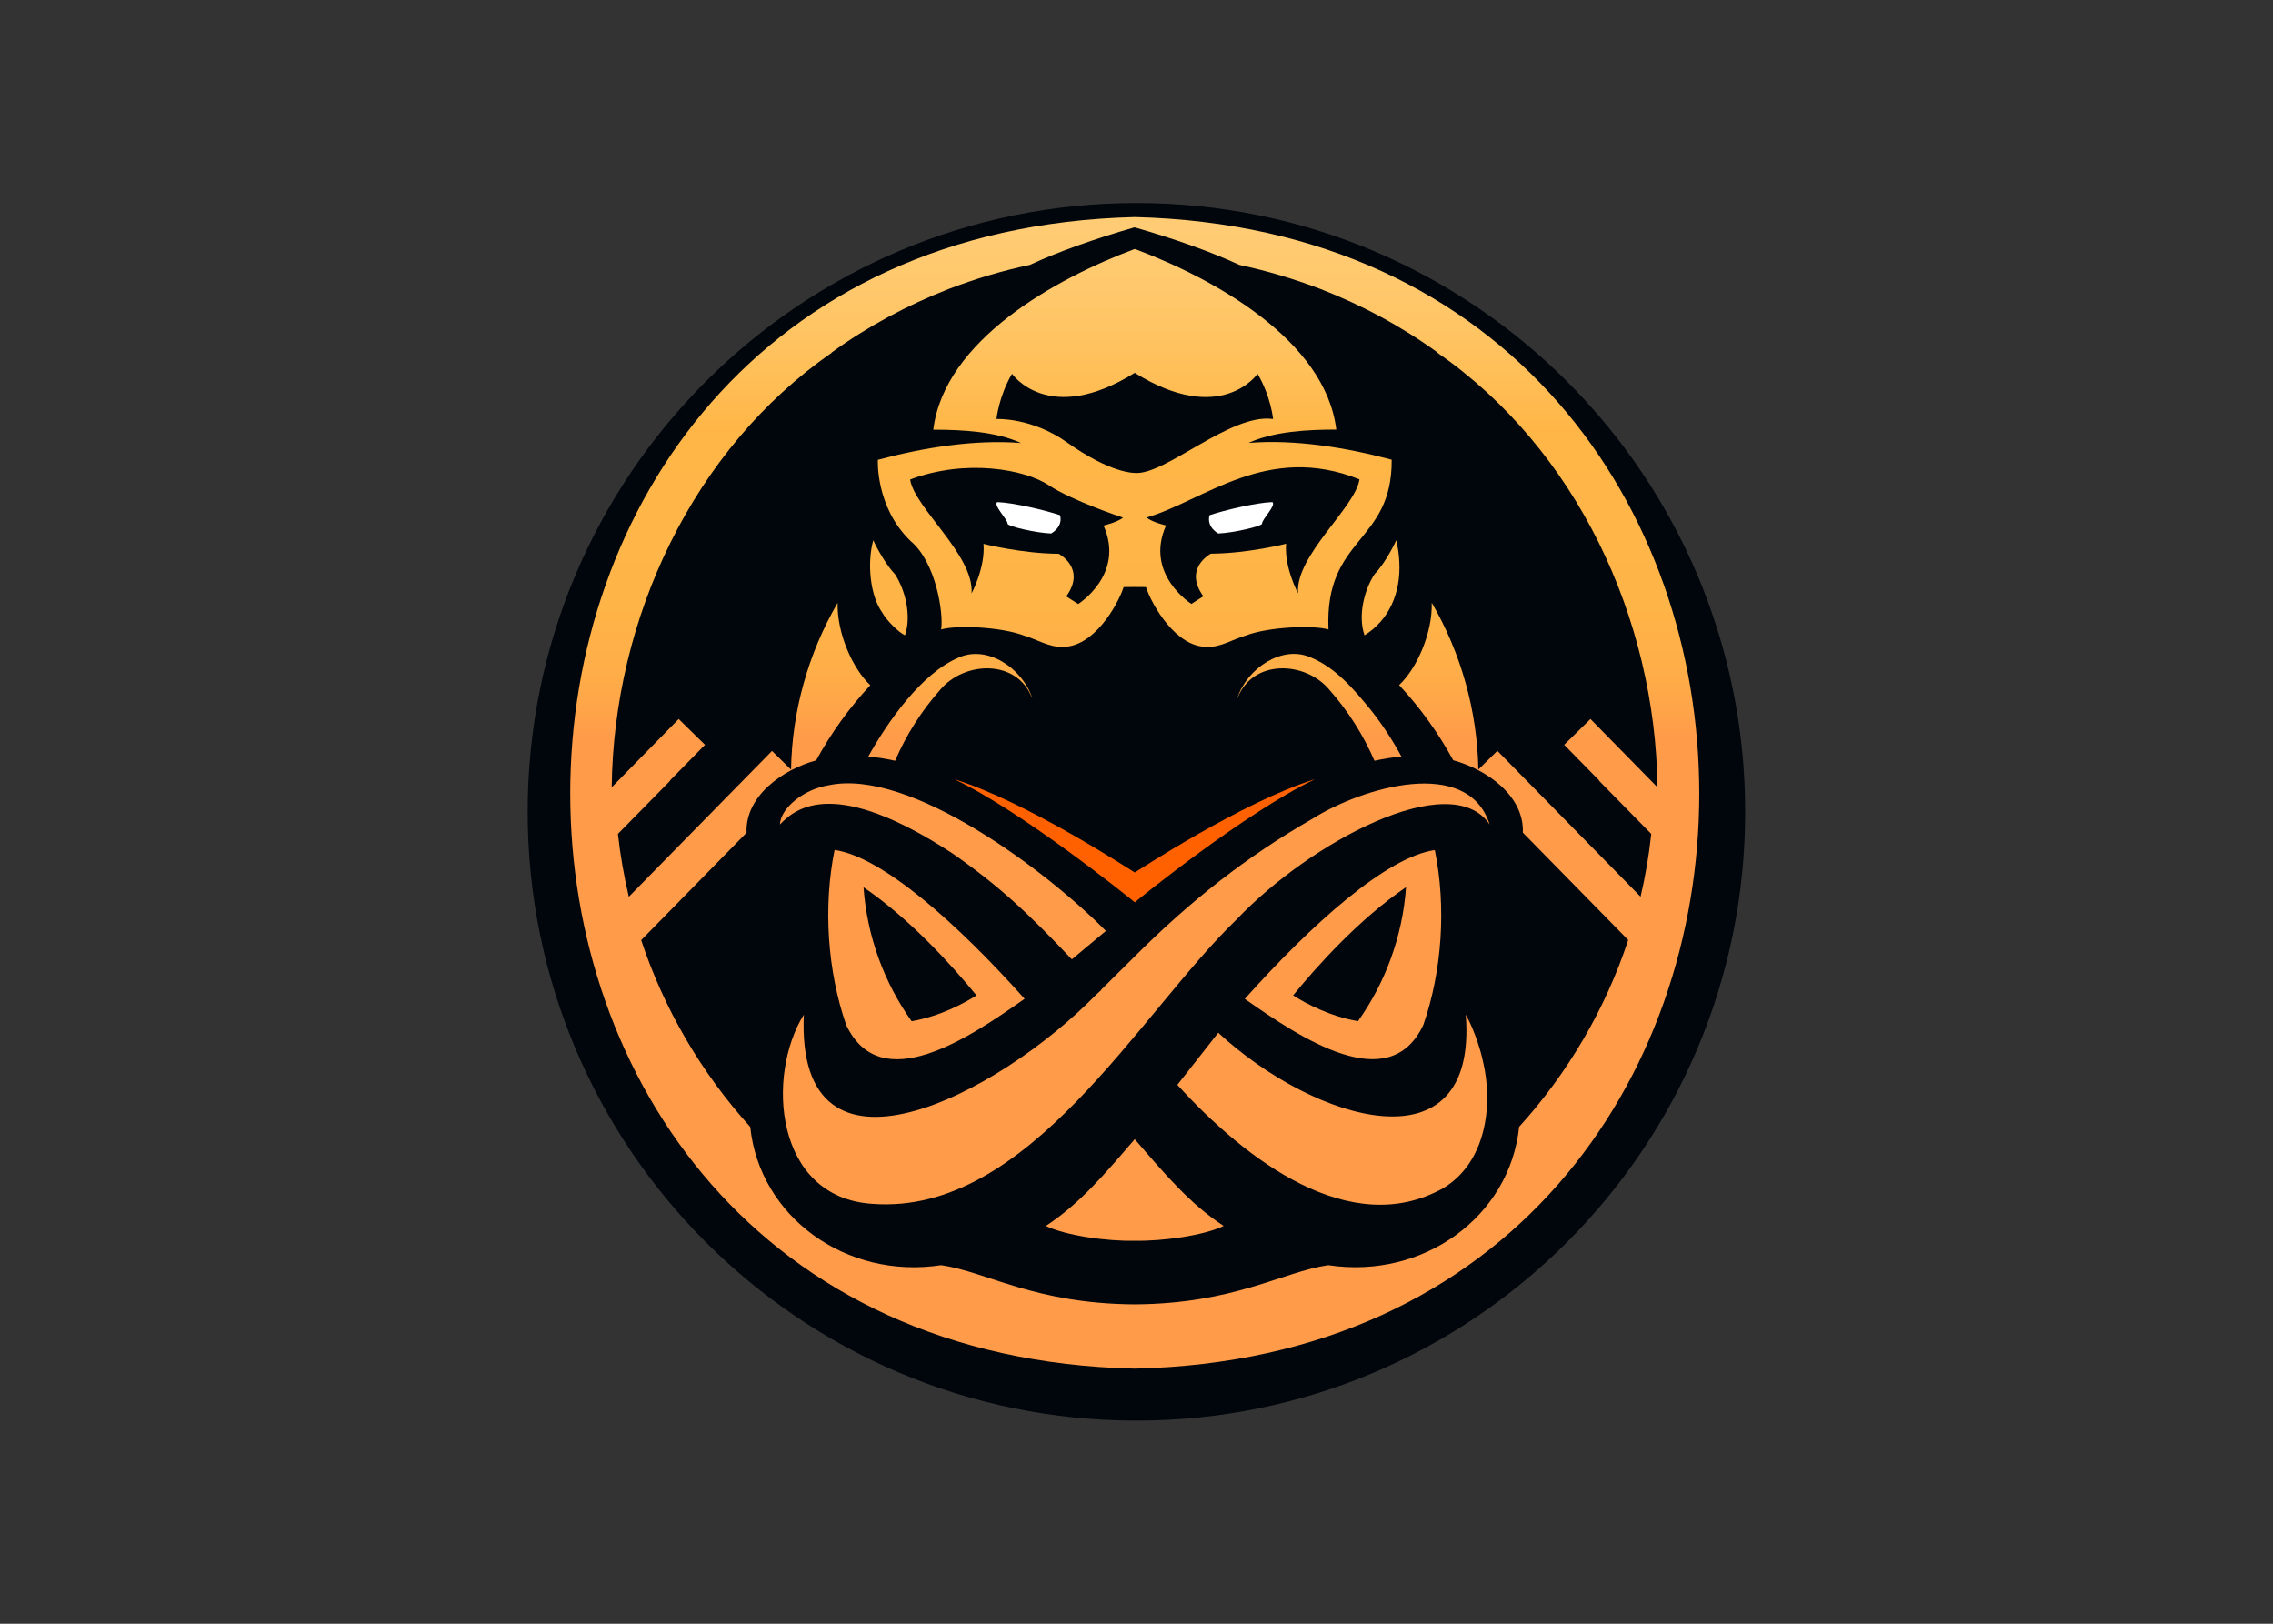 <svg clip-rule="evenodd" fill-rule="evenodd" stroke-linejoin="round" stroke-miterlimit="2" viewBox="0 0 560 400" xmlns="http://www.w3.org/2000/svg" xmlns:xlink="http://www.w3.org/1999/xlink"><rect x="0" y="0" width="560" height="400" fill="#333333" stroke="none"/><linearGradient id="a"><stop offset="0" stop-color="#ffce78"/><stop offset=".15" stop-color="#ffcc75"/><stop offset=".29" stop-color="#ffc76a"/><stop offset=".41" stop-color="#ffbf58"/><stop offset=".5" stop-color="#ffb647"/><stop offset=".79" stop-color="#ffb447"/><stop offset=".9" stop-color="#ffad48"/><stop offset=".97" stop-color="#ffa249"/><stop offset="1" stop-color="#ff9b49"/></linearGradient><linearGradient id="b" gradientTransform="matrix(0 99.594 -99.594 0 138.717 -12.909)" gradientUnits="userSpaceOnUse" x1="0" x2="1" xlink:href="#a" y1="0" y2="0"/><linearGradient id="c" gradientTransform="matrix(0 99.594 -99.594 0 68.711 -12.909)" gradientUnits="userSpaceOnUse" x1="0" x2="1" xlink:href="#a" y1="0" y2="0"/><linearGradient id="d" gradientTransform="matrix(0 99.594 -99.594 0 64.858 -12.909)" gradientUnits="userSpaceOnUse" x1="0" x2="1" xlink:href="#a" y1="0" y2="0"/><linearGradient id="e" gradientTransform="matrix(0 99.594 -99.594 0 58.749 -12.909)" gradientUnits="userSpaceOnUse" x1="0" x2="1" xlink:href="#a" y1="0" y2="0"/><linearGradient id="f" gradientTransform="matrix(0 99.594 -99.594 0 98.727 -12.909)" gradientUnits="userSpaceOnUse" x1="0" x2="1" xlink:href="#a" y1="0" y2="0"/><linearGradient id="g" gradientTransform="matrix(0 99.594 -99.594 0 98.733 -12.909)" gradientUnits="userSpaceOnUse" x1="0" x2="1" xlink:href="#a" y1="0" y2="0"/><linearGradient id="h" gradientTransform="matrix(0 99.594 -99.594 0 128.748 -12.909)" gradientUnits="userSpaceOnUse" x1="0" x2="1" xlink:href="#a" y1="0" y2="0"/><linearGradient id="i" gradientTransform="matrix(0 99.594 -99.594 0 132.601 -12.909)" gradientUnits="userSpaceOnUse" x1="0" x2="1" xlink:href="#a" y1="0" y2="0"/><linearGradient id="j" gradientTransform="matrix(0 99.595 -99.595 0 98.729 -12.91)" gradientUnits="userSpaceOnUse" x1="0" x2="1" xlink:href="#a" y1="0" y2="0"/><linearGradient id="k" gradientTransform="matrix(0 99.594 -99.594 0 67.523 -12.909)" gradientUnits="userSpaceOnUse" x1="0" x2="1" xlink:href="#a" y1="0" y2="0"/><linearGradient id="l" gradientTransform="matrix(0 99.594 -99.594 0 98.975 -12.909)" gradientUnits="userSpaceOnUse" x1="0" x2="1" xlink:href="#a" y1="0" y2="0"/><linearGradient id="m" gradientTransform="matrix(0 99.594 -99.594 0 130.848 -12.909)" gradientUnits="userSpaceOnUse" x1="0" x2="1" xlink:href="#a" y1="0" y2="0"/><g fill-rule="nonzero" transform="matrix(1.515 0 0 1.515 130 50)"><path d="m99 198c54.676 0 99-44.324 99-99s-44.324-99-99-99-99 44.324-99 99 44.324 99 99 99z" fill="#00060c"/><path d="m141.247 54.846c-.67 1.512-2.217 4.194-3.541 5.534-1.65 2.527-2.732 6.738-1.615 9.917 3.901-2.423 5.947-6.789 5.654-11.997-.051-1.168-.223-2.268-.498-3.454z" fill="url(#b)"/><path d="m59.76 90.698c1.805-4.211 4.297-8.13 7.339-11.55 3.919-4.675 12.461-5.019 14.919 1.324 0-.018 0-.018.017-.052-1.633-4.812-7.322-8.594-11.945-6.497-6.033 2.527-11.567 10.467-14.696 16.088.447.034.911.086 1.358.154 1.014.121 1.994.31 3.008.533z" fill="url(#c)"/><path d="m51.803 133.668c5.585 11.79 19.903 2.165 29.012-4.263-10.931-12.237-23.117-23.083-30.903-24.2-1.874 9.23-1.152 19.714 1.891 28.463zm21.192-4.813c-2.149 1.358-5.999 3.403-10.554 4.194-4.434-6.239-7.235-13.699-7.82-21.777 7.631 5.191 14.472 12.822 18.374 17.583z" fill="url(#d)"/><path d="m61.359 70.297c1.1-3.179.035-7.39-1.615-9.917-1.307-1.34-2.871-4.039-3.541-5.534-1.048 3.781-.481 9.075 1.461 11.756.67 1.255 2.681 3.231 3.695 3.695z" fill="url(#e)"/><path d="m85.147 53.745c1.151-.687 1.787-1.804 1.426-2.973-2.268-.774-7.562-2.045-10.209-2.131-.687.532 1.667 2.75 1.684 3.523 0 .413 4.71 1.513 7.099 1.581z" fill="#fff"/><path d="m62.287 54.983c4.142 3.455 5.38 11.842 4.95 14.369 2.406-.722 9.677-.464 13.544 1.014 1.942.567 4.073 1.891 6.118 1.805 5.088.172 9.024-6.686 10.021-9.711l1.804-.017 1.822.017c1.014 3.025 4.968 9.883 10.021 9.711 2.045.103 4.176-1.238 6.118-1.805 3.885-1.495 11.172-1.719 13.544-1.014-.67-15.142 10.381-13.922 10.278-27.603-7.236-1.942-15.658-3.352-23.272-2.733 4.143-1.891 9.643-2.166 14.266-2.166-1.787-14.54-19.852-24.543-32.708-29.356-.017 0-.051.017-.069.017-.017 0-.034-.017-.051-.017-12.822 4.796-30.92 14.816-32.708 29.374 4.624 0 10.141.275 14.266 2.165-7.614-.618-16.053.791-23.272 2.733-.017 0-.413 7.7 5.328 13.217zm72.978-10.037c-.653 4.572-10.484 12.409-9.986 18.528 0 0-2.269-4.211-1.942-8.061 0 0-6.17 1.581-12.238 1.615 0 0-4.537 2.372-1.22 6.927l-1.942 1.238s-7.666-4.796-4.125-12.754c0 0-2.217-.498-3.163-1.289 9.299-2.715 19.594-12.237 34.616-6.204zm-59.022-9.814s.361-3.661 2.527-7.357c0 0 5.929 8.594 19.954-.154 14.043 8.765 19.972.154 19.972.154 2.166 3.678 2.527 7.357 2.527 7.357-6.909-1.014-17.566 9.212-22.498 8.765-.138 0-3.919.069-10.983-4.95-5.81-4.125-11.499-3.815-11.499-3.815zm8.491 10.759c3.867 2.561 12.083 5.277 12.083 5.277-.946.773-3.163 1.289-3.163 1.289 3.541 7.957-4.125 12.753-4.125 12.753l-1.942-1.238c3.317-4.554-1.22-6.926-1.22-6.926-6.067-.035-12.238-1.616-12.238-1.616.327 3.85-1.942 8.061-1.942 8.061.481-6.17-9.316-13.939-9.986-18.528 9.075-3.403 18.649-1.65 22.533.928z" fill="url(#f)"/><path d="m98.759 2.286c-122.461 2.974-122.427 184.56-.034 187.258h.017c122.392-2.733 122.375-184.198.017-187.258zm82.225 110.516-23.289-23.719c-.774.756-2.32 2.286-3.094 3.042-.172-9.487-2.801-18.923-7.58-27.122.138 4.899-2.423 10.708-5.31 13.389 3.437 3.679 6.393 7.804 8.8 12.221 5.379 1.478 11.567 5.74 11.326 11.773l17.136 17.463c-3.712 11.24-9.814 21.639-17.737 30.37-1.513 14.575-15.521 24.853-31.058 22.498-7.46 1.1-15.246 6.274-31.471 6.377-16.242-.103-23.993-5.277-31.453-6.377-15.537 2.372-29.545-7.906-31.057-22.481-7.924-8.748-14.025-19.147-17.738-30.37l17.136-17.463c-.223-6.033 5.947-10.295 11.326-11.773 2.407-4.417 5.38-8.542 8.8-12.22-2.887-2.699-5.448-8.491-5.311-13.389-4.778 8.198-7.425 17.634-7.579 27.121-.774-.756-2.321-2.285-3.094-3.042l-23.289 23.719c-.791-3.369-1.392-6.772-1.77-10.227 1.392-1.426 6.978-7.115 8.49-8.645l-.034-.034 5.706-5.81c-1.065-1.048-3.214-3.145-4.28-4.193l-10.896 11.103c.326-27.449 13.183-55 35.801-70.675h-.069c5.879-4.263 12.324-7.717 19.096-10.364 4.28-1.633 8.628-2.957 13.148-3.902 4.658-2.148 10.433-4.211 16.999-6.101.017 0 .034.017.051.017s.052-.017.069-.017c6.548 1.89 12.341 3.953 16.998 6.101 4.521.963 8.869 2.269 13.149 3.902 6.772 2.629 13.217 6.101 19.095 10.364h-.069c22.619 15.675 35.475 43.209 35.802 70.675l-10.897-11.103c-1.066 1.048-3.214 3.145-4.28 4.193l5.707 5.81-.035.034c1.53 1.564 7.047 7.184 8.491 8.645-.361 3.455-.945 6.841-1.736 10.21z" fill="url(#g)"/><path d="m127.324 73.889c-4.606-2.045-10.278 1.736-11.893 6.531 0 .018.017.035.017.052 2.475-6.342 11.017-5.999 14.919-1.324 3.042 3.438 5.517 7.339 7.339 11.55 1.461-.326 2.904-.55 4.383-.687-1.427-2.647-3.06-5.139-4.899-7.477-2.767-3.386-5.741-6.961-9.866-8.645z" fill="url(#h)"/><path d="m145.647 133.667c3.059-8.748 3.764-19.233 1.873-28.445-7.786 1.1-19.954 11.945-30.903 24.2 9.127 6.393 23.461 16.018 29.03 4.245zm-10.622-.619c-4.555-.79-8.405-2.836-10.553-4.194 3.901-4.778 10.742-12.409 18.373-17.6-.584 8.096-3.403 15.572-7.82 21.794z" fill="url(#i)"/><path d="m98.724 152.229c-4.864 5.655-8.955 10.519-14.455 14.111 3.215 1.547 9.849 2.51 14.455 2.407 4.606.086 11.241-.86 14.455-2.407-5.5-3.592-9.574-8.456-14.455-14.111z" fill="url(#j)"/><path d="m127.771 93.827c.086-.052.189-.086.275-.137-11.962 3.712-29.287 15.21-29.322 15.176-.481-.258-17.514-11.498-29.322-15.159 11.138 5.293 28.532 19.336 29.322 20.006v.017c.636-.567 17.807-14.472 29.047-19.903z" fill="#ff6100"/><path d="m69.042 105.738c7.717 5.362 12.409 9.814 19.456 17.256l5.535-4.624c-9.711-9.831-31.935-26.52-45.1-23.684-3.971.619-7.803 3.678-7.907 6.377 2.733-2.922 9.196-7.614 28.016 4.675z" fill="url(#k)"/><path d="m98.467 122.77-5.242 5.208.034.034c-.241.206-.481.413-.705.636h-.017c-16.105 16.535-48.967 33.499-47.626 3.335-6.171 9.882-4.779 29.768 11.171 30.765 25.438 1.908 43.296-30.903 59.177-46.217 11.911-12.564 34.873-24.87 41.181-15.469-3.558-11.189-20.78-5.998-28.823-.928-10.571 6.067-19.817 13.269-29.15 22.636z" fill="url(#l)"/><path d="m152.556 131.983c2.011 25.627-24.681 17.36-40.253 2.939l-6.652 8.474c11.103 12.22 28.136 25.214 43.193 16.826 6.995-4.142 8.232-13.492 6.496-20.71-1.014-4.521-2.784-7.529-2.784-7.529z" fill="url(#m)"/><path d="m112.302 53.745c2.407-.086 7.116-1.186 7.116-1.581 0-.773 2.355-2.991 1.684-3.523-2.664.086-7.94 1.357-10.209 2.131-.069.206-.103.412-.103.636-.017.928.567 1.787 1.512 2.337z" fill="#fff"/></g></svg>